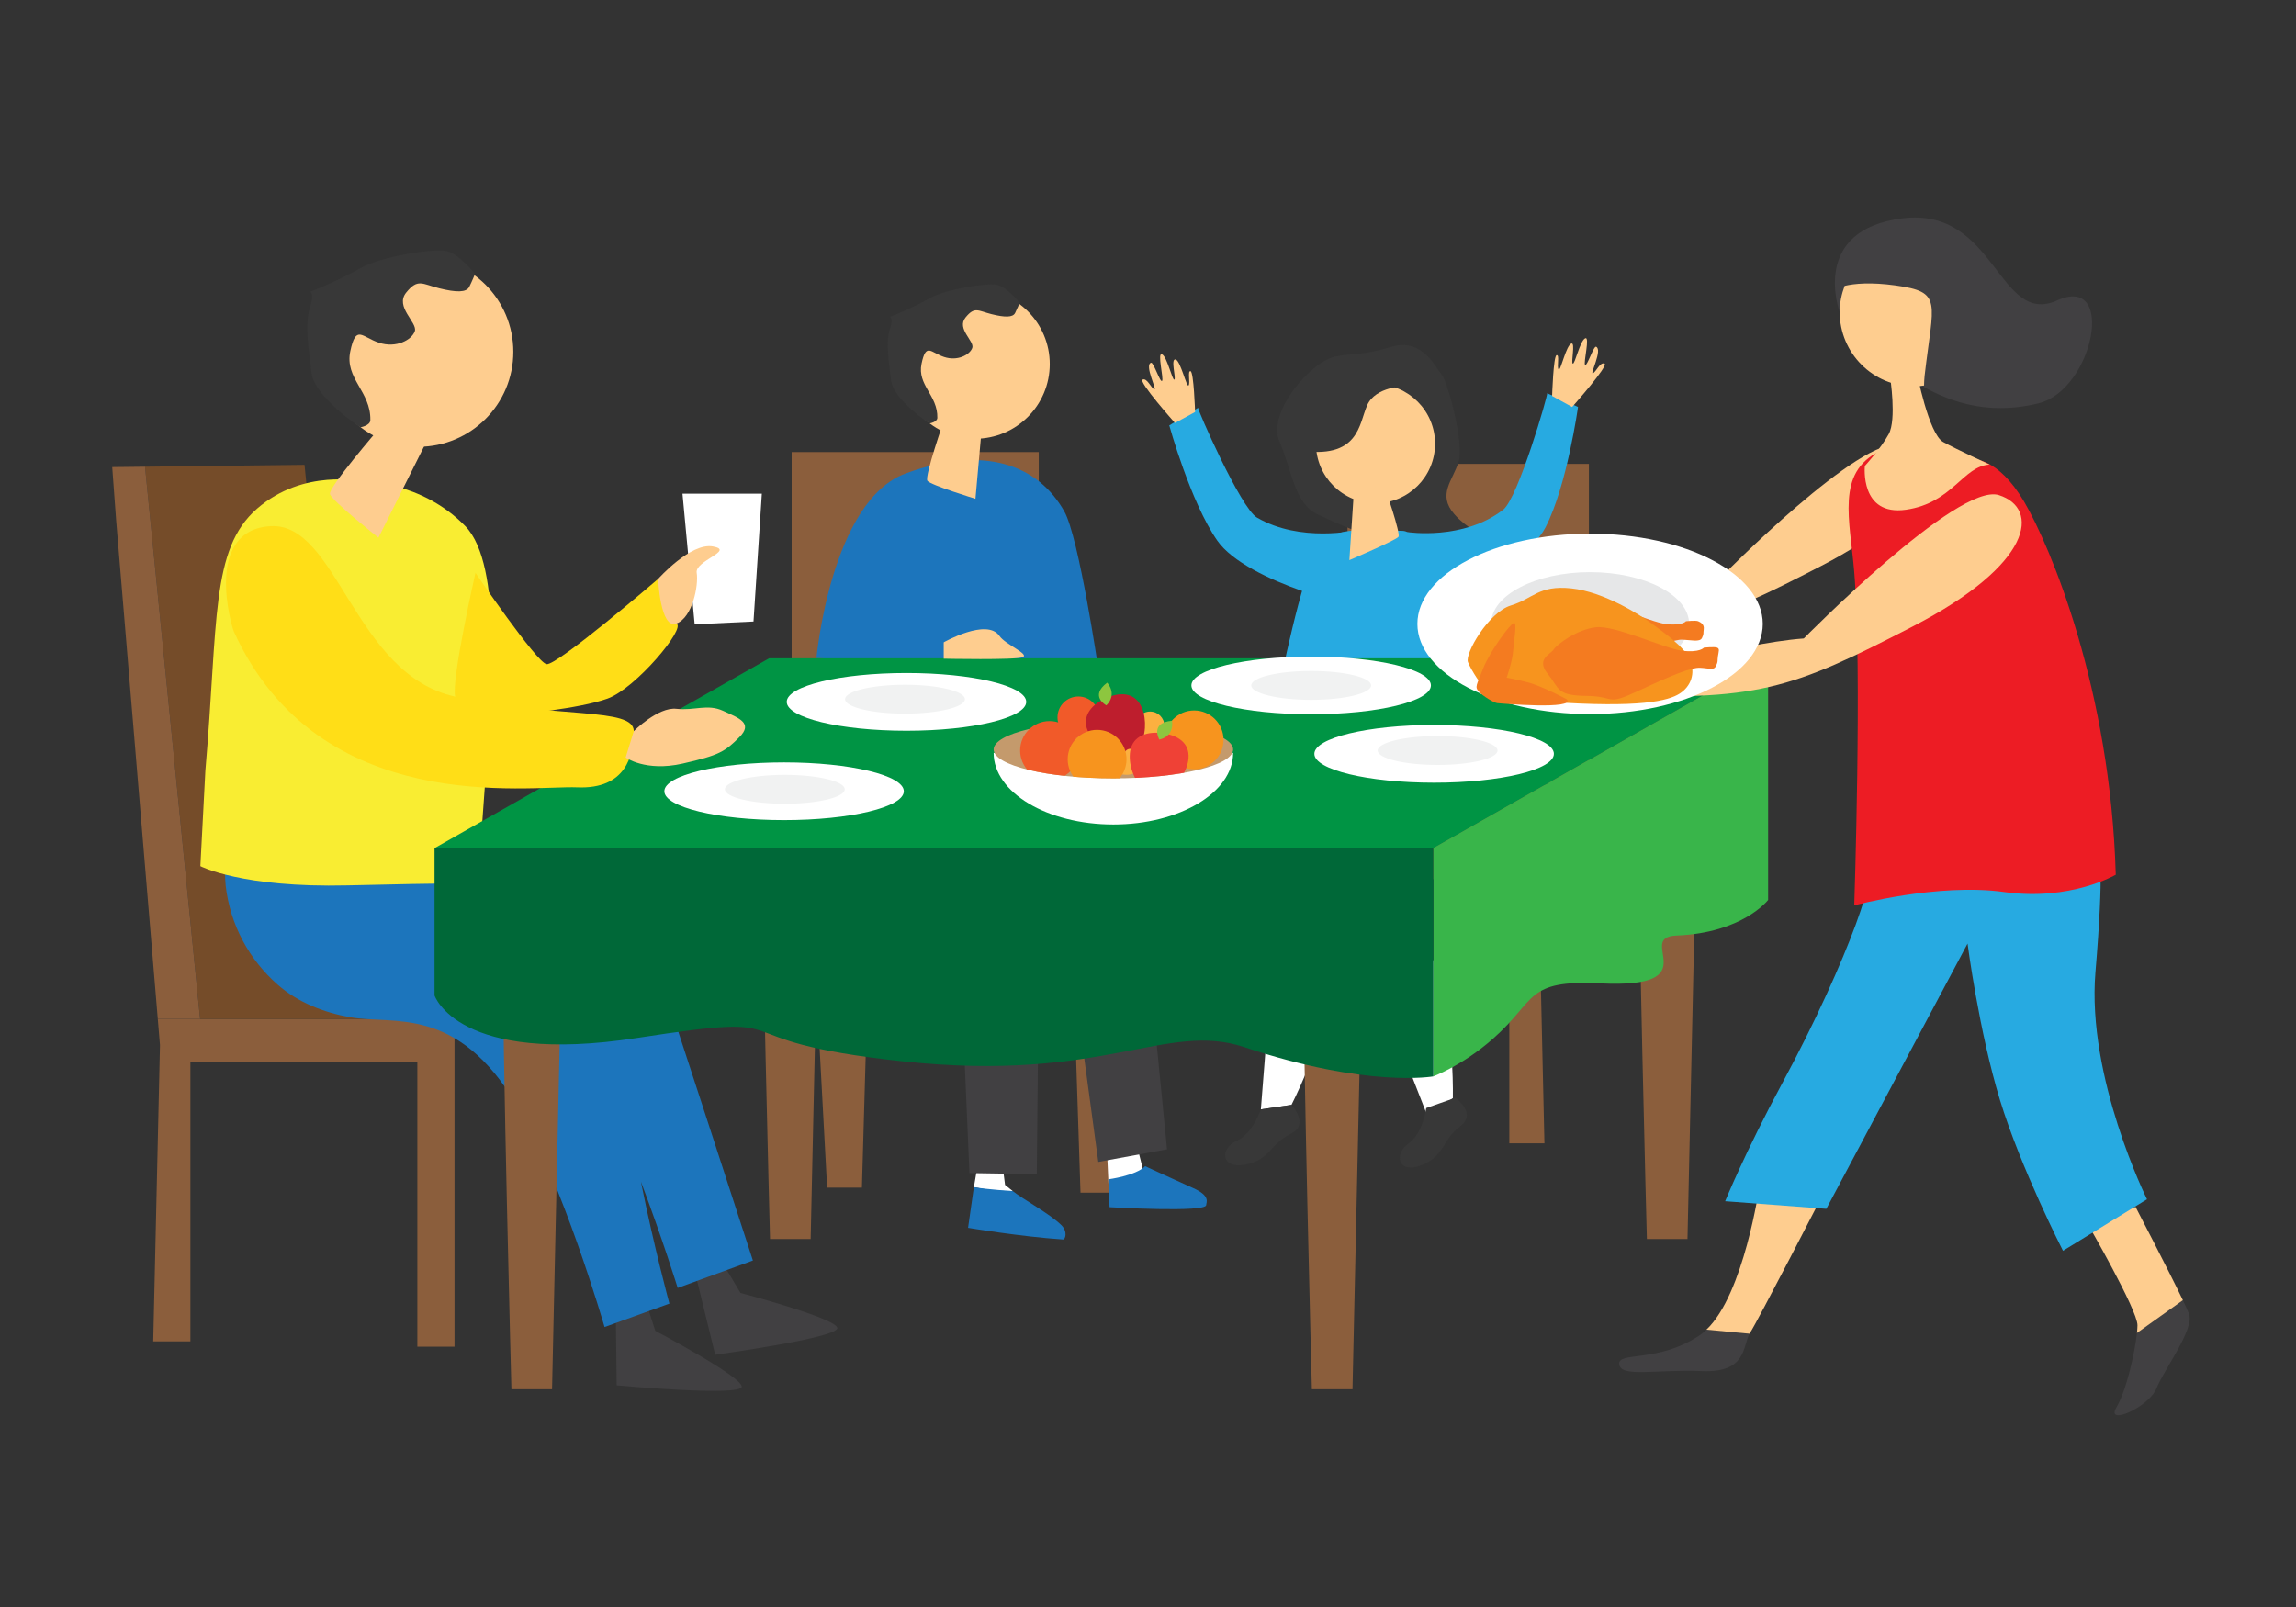 <?xml version="1.0" encoding="utf-8"?>
<!-- Generator: Adobe Illustrator 16.0.0, SVG Export Plug-In . SVG Version: 6.00 Build 0)  -->
<!DOCTYPE svg PUBLIC "-//W3C//DTD SVG 1.1//EN" "http://www.w3.org/Graphics/SVG/1.1/DTD/svg11.dtd">
<svg version="1.1" id="Layer_1" xmlns="http://www.w3.org/2000/svg" xmlns:xlink="http://www.w3.org/1999/xlink" x="0px" y="0px"
	 width="100px" height="70px" viewBox="0 0 100 70" enable-background="new 0 0 100 70" xml:space="preserve">
<rect x="0" y="0" width="100" height="70" fill="#333333" stroke="none"/>
<g>
	<g>
		<g>
			<rect x="34.48" y="19.692" fill="#8B5E3C" width="10.762" height="14.313"/>
			<rect x="58.691" y="20.206" fill="#8B5E3C" width="10.512" height="13.799"/>
			<path fill="#FFFFFF" d="M55.603,39.619l-0.687,8.705l1.332-0.195C56.248,48.129,60.821,39.22,55.603,39.619"/>
			<path fill="#FFFFFF" d="M58.987,40.459l3.178,8.136l1.113-0.759C63.278,47.836,63.508,37.824,58.987,40.459"/>
			<path fill="#383838" d="M54.915,48.324c0,0-0.347,1.061-1.062,1.376c-0.716,0.317-0.699,1.226,0.377,1.031
				c1.078-0.195,1.106-0.921,1.973-1.334c0.865-0.414,0.044-1.269,0.044-1.269L54.915,48.324z"/>
			<path fill="#383838" d="M62.117,48.266c0,0-0.137,1.105-0.778,1.554s-0.452,1.336,0.567,0.938
				c1.019-0.396,0.908-1.115,1.68-1.687s-0.199-1.253-0.199-1.253L62.117,48.266z"/>
			<path fill="#27AAE1" d="M59.542,26.433c-0.113,0.162-5.233-1.036-6.523-2.883c-1.169-1.676-2.092-5.02-2.092-5.02l1.256-0.767
				c-0.053,0.023,1.849,4.364,2.56,4.78c1.902,1.111,4.332,0.553,4.332,0.553S61.02,24.304,59.542,26.433"/>
			<path fill="#383838" d="M59.439,23.058c0.236,0.027,1.109,0.822-2.049-0.652c-1.012-0.472-1.105-1.868-1.662-3.168
				c-0.559-1.299,1.41-3.527,2.449-3.712c1.039-0.186,0.988-0.007,2.473-0.431c1.3-0.371,1.872,0.913,2.132,1.211
				c0.261,0.296,1.003,3.007,0.743,3.823c-0.26,0.817-0.93,1.411-0.186,2.265c1.024,1.179,2.746,1.263,1.373,1.782
				c-1.373,0.52-3.973,0.891-4.9-0.037C58.883,23.21,59.439,23.058,59.439,23.058"/>
			<path fill="#FECD8F" d="M62.503,19.328c0,1.432-1.161,2.593-2.593,2.593s-2.594-1.161-2.594-2.593
				c0-1.433,1.162-2.594,2.594-2.594S62.503,17.895,62.503,19.328"/>
			<path fill="#27AAE1" d="M64.197,29.538c0,0-1.801-6.372-3.102-6.414c-2.761-0.089-3.002-0.079-3.766,0.977
				c-0.607,0.84-1.621,5.86-1.621,5.86L64.197,29.538z"/>
			<path fill="#FECD8F" d="M60.323,21.253c0,0,0.69,1.98,0.586,2.129c-0.106,0.148-2.138,1.017-2.138,1.017l0.213-3.246
				L60.323,21.253z"/>
			<path fill="#383838" d="M61.186,16.825c0,0-1.264,0-1.635,0.817c-0.371,0.817-0.334,2.413-3.043,1.968l0.074-2.414l1.967-1.151
				l2.785,0.817"/>
			<path fill="#27AAE1" d="M61.219,26.685c0.133,0.146,5.053-1.709,6.091-3.709c0.94-1.814,1.419-5.25,1.419-5.25l-1.345-0.597
				c0.056,0.016-1.265,4.569-1.914,5.073c-1.741,1.351-4.159,0.976-4.159,0.976S59.476,24.767,61.219,26.685"/>
			<path fill="#FECD8F" d="M51.176,18.425c0,0-1.608-1.806-1.411-1.89c0.198-0.085,0.367,0.367,0.508,0.423
				c0.141,0.056-0.446-1.055-0.141-1.157c0.112-0.037,0.396,0.875,0.48,0.791c0.085-0.085-0.226-1.271,0-1.158
				c0.225,0.114,0.451,1.158,0.536,1.101c0.085-0.057-0.18-0.93,0.056-0.875c0.213,0.05,0.48,1.242,0.565,1.129
				c0.084-0.113-0.058-0.649,0.084-0.621c0.142,0.028,0.198,1.778,0.198,1.778L51.176,18.425z"/>
			<path fill="#FECD8F" d="M68.473,17.728c0,0,1.607-1.806,1.41-1.89c-0.196-0.085-0.366,0.367-0.508,0.423
				c-0.141,0.056,0.436-1.027,0.142-1.157c-0.11-0.048-0.396,0.875-0.479,0.791c-0.086-0.085,0.226-1.271,0-1.157
				c-0.226,0.113-0.451,1.157-0.537,1.1c-0.084-0.057,0.117-0.919-0.056-0.875c-0.235,0.06-0.479,1.242-0.563,1.129
				c-0.086-0.113,0.056-0.649-0.086-0.621c-0.141,0.028-0.196,1.778-0.196,1.778L68.473,17.728z"/>
			<polygon fill="#8B5E3C" points="35.375,39.66 36.025,51.734 37.54,51.734 37.866,40.349 46.68,40.349 47.06,51.951 
				48.574,51.951 48.194,37.318 47.026,34 35.114,34 			"/>
			<polygon fill="#8B5E3C" points="6.873,44.384 6.968,45.525 6.674,58.429 8.293,58.429 8.293,46.26 18.177,46.26 18.177,58.66 
				19.796,58.66 19.796,44.384 			"/>
			<polygon fill="#754C29" points="19.796,43.021 16.242,35.662 13.386,21.479 13.263,20.248 6.317,20.329 8.716,44.384 
				19.796,44.384 			"/>
			<polygon fill="#8B5E3C" points="4.888,20.346 5.063,22.709 6.873,44.385 8.715,44.385 6.317,20.329 			"/>
			<path fill="#8B5E3C" d="M56.896,31.019l-2.036,4.216v2.998h0.973v0.064h9.904v11.506h1.529l-0.277-12.201l0.57-6.355
				C64.004,31.227,60.45,31.072,56.896,31.019"/>
			<path fill="#414042" d="M30.258,55.367l0.891,3.644c0,0,5.406-0.738,5.319-1.171c-0.087-0.434-4.216-1.52-4.216-1.52l-0.76-1.272
				L30.258,55.367z"/>
			<path fill="#FFFFFF" d="M44.11,51.883c-0.196-0.159-0.336-0.27-0.336-0.27l-0.145-1.137l-0.974-0.154l-0.239,1.39
				C42.974,51.81,43.566,51.96,44.11,51.883"/>
			<path fill="#1C75BC" d="M44.11,51.883c0,0-1.136-0.073-1.694-0.171l-0.253,1.771c0,0,2.26,0.381,4.134,0.508
				c0.099,0.008,0.219-0.338-0.069-0.623C45.72,52.865,44.552,52.24,44.11,51.883"/>
			<path fill="#FFFFFF" d="M49.768,50.887l-0.374-1.473l-1.2,0.271l0.09,1.979C48.746,51.471,49.383,51.403,49.768,50.887"/>
			<path fill="#1C75BC" d="M49.878,50.799c-0.418,0.418-1.605,0.571-1.605,0.571l0.052,1.214c0,0,4.212,0.248,4.21-0.095
				c0-0.116,0.203-0.392-0.563-0.735C51.037,51.334,49.878,50.799,49.878,50.799"/>
			<path fill="#414042" d="M26.813,56.592l0.046,3.752c0,0,5.433,0.5,5.446,0.059c0.014-0.441-3.764-2.432-3.764-2.432l-0.454-1.41
				L26.813,56.592z"/>
			<path fill="#1C75BC" d="M32.792,54.908c0,0-4.217-12.983-4.394-13.426c-0.176-0.441-8.397-4.949-8.397-4.949l-7.844,0.465
				c-0.734-0.168-1.483-0.295-2.274-0.321c-0.026,0.149-0.025,0.306-0.041,0.458c0,0-0.084,0.684-0.013,1.436
				c0.194,1.721,1.033,3.243,2.269,4.324c0.881,0.772,2.001,1.209,3.153,1.416c1.901,0.34,4.645-0.559,7.279,3.859
				c1.966,3.296,3.801,9.635,3.801,9.635l2.824-1.02c0,0-0.676-2.488-1.241-5.316c0.929,2.466,1.602,4.632,1.602,4.632
				L32.792,54.908z"/>
			<path fill="#F9ED32" d="M15.758,20.975c0,0-2.528-0.586-4.562,1.182c-2.033,1.768-1.688,4.912-2.251,11.412l-0.218,4.16
				c0,0,1.802,0.95,6.413,0.837c4.61-0.112,5.657-0.089,5.657-0.089s0.354-4.331,0.441-6.188c0.089-1.856,0.693-7.657-0.971-9.37
				C18.325,20.923,15.758,20.975,15.758,20.975"/>
			<path fill="#8B5E3C" d="M21.887,40.473c0,5.484,0.387,20.041,0.387,20.041h1.77l0.446-20.228L21.887,40.473z"/>
			<path fill="#8B5E3C" d="M56.75,40.473c0,5.484,0.388,20.041,0.388,20.041h1.769l0.447-20.228L56.75,40.473z"/>
			<path fill="#8B5E3C" d="M71.34,33.928c0,5.485,0.388,20.042,0.388,20.042h1.769l0.447-20.229L71.34,33.928z"/>
			<path fill="#8B5E3C" d="M33.15,33.928c0,5.485,0.388,20.042,0.388,20.042h1.769l0.447-20.229L33.15,33.928z"/>
			<path fill="#1C75BC" d="M35.559,28.665c0,0,0.634-6.857,3.89-8.044c3.469-1.265,5.772-0.348,6.905,1.653
				c0.641,1.131,1.492,6.921,1.492,6.921L35.559,28.665z"/>
			<polygon fill="#009444" points="33.497,28.675 77.009,28.675 62.438,36.944 18.926,36.944 			"/>
			<path fill="#39B54A" d="M62.428,36.944v9.942c0,0,1.277-0.475,2.595-1.637c1.922-1.697,1.394-2.576,4.667-2.414
				c4.807,0.236,1.465-2.011,3.336-2.084c2.885-0.115,3.983-1.549,3.983-1.549V28.675L62.428,36.944z"/>
			<path fill="#FFDE17" d="M20.708,24.952c0,0,2.652,3.89,3.094,3.978s4.862-3.713,4.862-3.713s0.354,1.768,0.796,1.945
				c0.441,0.177-1.769,2.829-3.006,3.271c-1.237,0.442-3.977,0.707-4.42,0.707c-0.442,0-2.033-0.088-2.21-0.795
				C19.647,29.637,20.708,24.952,20.708,24.952"/>
			<path fill="#FECD8F" d="M22.357,15.325c0,2.285-1.853,4.137-4.137,4.137c-2.285,0-4.137-1.852-4.137-4.137
				s1.852-4.137,4.137-4.137C20.504,11.188,22.357,13.04,22.357,15.325"/>
			<path fill="#FECD8F" d="M16.482,18.701c0,0-2.184,2.536-2.113,2.818c0.07,0.282,2.113,1.902,2.113,1.902l2.043-4.086
				L16.482,18.701z"/>
			<path fill="#383838" d="M15.693,18.613c0,0,0.432-0.068,0.437-0.312c0.026-1.249-1.124-1.811-0.874-2.998
				c0.25-1.186,0.499-0.624,1.249-0.375c0.75,0.25,1.428-0.123,1.561-0.499c0.133-0.376-0.882-1.06-0.375-1.686
				c0.508-0.626,0.688-0.375,1.437-0.187c0.749,0.187,1.186,0.187,1.311-0.063s0.25-0.562,0.25-0.562s-0.687-0.874-1.249-0.999
				c-0.562-0.125-2.873,0.25-3.747,0.749c-0.874,0.5-1.936,0.937-2.123,0.999c-0.188,0.063,0.187-0.062-0.063,0.687
				c-0.25,0.75-0.062,1.811,0.063,2.873C13.695,17.301,15.693,18.613,15.693,18.613"/>
			<path fill="#FECD8F" d="M45.721,15.859c0,1.796-1.456,3.253-3.253,3.253c-1.796,0-3.252-1.457-3.252-3.253
				s1.456-3.252,3.252-3.252C44.265,12.607,45.721,14.063,45.721,15.859"/>
			<path fill="#FECD8F" d="M41.126,18.273c0,0-0.867,2.484-0.734,2.67c0.132,0.186,2.093,0.784,2.093,0.784l0.319-3.578
				L41.126,18.273z"/>
			<path fill="#383838" d="M40.481,18.445c0,0,0.34-0.054,0.344-0.246c0.02-0.981-0.884-1.423-0.688-2.356
				c0.197-0.933,0.393-0.491,0.982-0.294c0.59,0.196,1.123-0.098,1.227-0.394c0.105-0.295-0.693-0.833-0.294-1.325
				c0.399-0.492,0.54-0.295,1.129-0.147c0.589,0.147,0.933,0.147,1.031-0.05c0.098-0.196,0.197-0.441,0.197-0.441
				s-0.54-0.687-0.983-0.786c-0.441-0.098-2.258,0.197-2.945,0.589c-0.687,0.393-1.522,0.737-1.669,0.786
				c-0.147,0.049,0.147-0.049-0.05,0.54c-0.196,0.589-0.049,1.424,0.05,2.258C38.91,17.414,40.481,18.445,40.481,18.445"/>
			<path fill="#FFDE17" d="M10.188,27.516c-0.109-0.241-1.325-4.419,1.592-4.597c2.917-0.176,3.624,6.453,8.044,7.426
				c4.42,0.972,7.779,0.442,7.779,1.503s-0.343,2.537-2.464,2.448C23.017,34.208,13.901,35.648,10.188,27.516"/>
			<path fill="#FECD8F" d="M27.604,31.847c0,0,1.061-1.061,1.856-0.972c0.795,0.088,1.349-0.226,2.033,0.088
				c0.684,0.315,1.326,0.53,0.708,1.149c-0.619,0.619-0.862,0.786-2.476,1.15c-1.613,0.363-2.475-0.266-2.475-0.266L27.604,31.847z"
				/>
			<polygon fill="#FFFFFF" points="30.255,27.194 29.725,21.505 33.181,21.505 32.818,27.073 			"/>
			<path fill="#FECD8F" d="M28.664,25.217c0,0,1.414-1.591,2.387-1.414c0.972,0.177-0.796,0.619-0.707,1.149
				c0.088,0.531-0.177,1.945-0.884,2.21C28.752,27.427,28.664,25.217,28.664,25.217"/>
			<polygon fill="#414042" points="41.994,45.763 42.223,51.099 45.156,51.145 45.214,45.349 			"/>
			<polygon fill="#414042" points="47.054,44.843 47.835,50.613 50.829,50.063 50.274,44.429 			"/>
			<path fill="#006838" d="M18.926,36.944v6.417c0,0,1.008,3.061,8.817,1.852c7.81-1.207,2.882,0.094,11.621,1.023
				c8.739,0.929,11.414-1.762,14.839-0.62c5.371,1.79,8.225,1.271,8.225,1.271v-9.942H18.926z"/>
			<path fill="#FFFFFF" d="M67.678,32.836c0,0.695-2.335,1.257-5.217,1.257c-2.879,0-5.215-0.562-5.215-1.257
				c0-0.694,2.336-1.257,5.215-1.257C65.343,31.579,67.678,32.142,67.678,32.836"/>
			<path fill="#FFFFFF" d="M39.365,34.466c0,0.694-2.335,1.257-5.215,1.257c-2.88,0-5.215-0.563-5.215-1.257
				s2.335-1.257,5.215-1.257C37.03,33.209,39.365,33.772,39.365,34.466"/>
			<path fill="#FFFFFF" d="M44.696,30.573c0,0.694-2.335,1.257-5.215,1.257c-2.88,0-5.215-0.563-5.215-1.257
				c0-0.695,2.335-1.257,5.215-1.257C42.361,29.316,44.696,29.878,44.696,30.573"/>
			<path fill="#FFFFFF" d="M53.708,32.795c0,1.723-2.335,3.119-5.215,3.119c-2.881,0-5.216-1.396-5.216-3.119H53.708z"/>
			<path fill="#FFFFFF" d="M62.322,29.856c0,0.694-2.335,1.257-5.215,1.257c-2.881,0-5.217-0.563-5.217-1.257
				s2.336-1.257,5.217-1.257C59.987,28.599,62.322,29.162,62.322,29.856"/>
			<path fill="#F1F2F2" d="M59.717,29.856c0,0.348-1.168,0.629-2.609,0.629s-2.611-0.281-2.611-0.629s1.17-0.629,2.611-0.629
				S59.717,29.508,59.717,29.856"/>
			<path fill="#F1F2F2" d="M65.223,32.691c0,0.348-1.168,0.629-2.609,0.629s-2.611-0.281-2.611-0.629s1.17-0.629,2.611-0.629
				S65.223,32.343,65.223,32.691"/>
			<path fill="#F1F2F2" d="M42.026,30.456c0,0.348-1.169,0.629-2.61,0.629c-1.442,0-2.61-0.281-2.61-0.629
				c0-0.347,1.168-0.629,2.61-0.629C40.857,29.827,42.026,30.108,42.026,30.456"/>
			<path fill="#F1F2F2" d="M36.792,34.381c0,0.348-1.168,0.629-2.609,0.629c-1.442,0-2.611-0.281-2.611-0.629
				c0-0.348,1.169-0.629,2.611-0.629C35.624,33.752,36.792,34.033,36.792,34.381"/>
			<path fill="#FECD8F" d="M41.103,28.692c0,0,3.111,0.065,3.436-0.065c0.324-0.129-0.748-0.547-1.007-0.924
				c-0.546-0.795-2.429,0.276-2.429,0.276V28.692z"/>
			<path fill="#C49A6C" d="M53.708,32.647c0,0.694-2.335,1.257-5.215,1.257c-2.881,0-5.216-0.563-5.216-1.257
				s2.335-1.257,5.216-1.257C51.373,31.39,53.708,31.953,53.708,32.647"/>
		</g>
		<g>
			<path fill="#414042" d="M80.125,13.589c0,0-1.33-3.581,2.744-4.08c4.072-0.499,4.156,4.739,6.733,3.575
				c2.577-1.163,1.58,3.908-0.831,4.489C86.359,18.155,83.449,17.669,80.125,13.589"/>
			<path fill="#FECD8F" d="M82.554,12.432c2.081,0.289,1.647,0.685,1.271,3.932c-0.017,0.151-0.021,0.29-0.025,0.429
				c-0.141,0.019-0.28,0.043-0.428,0.043c-1.793,0-3.246-1.453-3.246-3.247c0-0.402,0.082-0.782,0.216-1.138
				C80.771,12.351,81.472,12.282,82.554,12.432"/>
			<path fill="#FECD8F" d="M74.968,25.131c0,0,6.153-6.259,7.797-5.729c1.644,0.531,1.38,2.759-3.447,5.251
				c-4.827,2.494-6.206,3.024-12.518,2.706c0,0,0.317-0.425,0.741-0.531C67.967,26.722,72.156,25.343,74.968,25.131"/>
			<path fill="#414042" d="M74.057,58.144c-1.829,1.247-3.616,0.707-3.533,1.289s1.621,0.207,3.616,0.291
				c1.955,0.081,1.758-1.11,2.062-1.628l-1.88-0.175C74.235,58.002,74.148,58.082,74.057,58.144"/>
			<path fill="#FECD8F" d="M79.46,51.908l-2.826-0.25c0,0-0.677,4.721-2.313,6.262l1.881,0.176c0.007-0.011,0.011-0.025,0.017-0.035
				C76.551,57.561,79.46,51.908,79.46,51.908"/>
			<path fill="#414042" d="M95.071,56.637l-1.999,1.428c-0.092,0.861-0.46,2.517-0.893,3.238c-0.498,0.832,1.414,0,1.746-0.832
				c0.334-0.832,1.663-2.576,1.413-3.241C95.297,57.116,95.199,56.903,95.071,56.637"/>
			<path fill="#FECD8F" d="M93.012,52.573l-2.079,0.749c0,0,2.162,3.74,2.162,4.404c0,0.09-0.009,0.205-0.022,0.338l2-1.428
				C94.443,55.323,93.012,52.573,93.012,52.573"/>
			<path fill="#27AAE1" d="M81.123,38.107c0.947-0.906-0.582,3.668-3.491,9.063c-1.618,3-2.494,5.154-2.494,5.154l4.406,0.332
				l6.151-11.555c0,0,0.498,3.823,1.412,6.816c0.916,2.993,2.744,6.566,2.744,6.566l3.659-2.243c0,0-2.632-5.315-2.245-9.894
				s0.166-5.32,0.166-5.32L81.123,38.107z"/>
			<path fill="#ED1C24" d="M85.906,20.006c0,0,1.099-0.116,2.255,1.85c1.155,1.966,3.759,8.21,3.989,16.246
				c0,0-1.965,1.159-4.856,0.754c-2.891-0.404-6.534,0.582-6.534,0.582s0.348-10.296,0-14.518c-0.185-2.266-0.809-4.336,1.1-5.261
				C83.768,18.734,85.906,20.006,85.906,20.006"/>
			<path fill="#FECD8F" d="M78.563,27.811c0,0,6.707-6.822,8.499-6.244c1.793,0.578,1.504,3.006-3.758,5.723
				c-5.262,2.718-6.765,3.296-13.645,2.949c0,0,0.346-0.462,0.809-0.578C70.932,29.545,75.5,28.042,78.563,27.811"/>
			<path fill="#FECD8F" d="M82.322,16.421c0,0,0.289,1.85-0.059,2.486c-0.347,0.636-1.041,1.388-1.041,1.388
				s-0.23,2.197,1.793,1.908s2.486-1.908,3.643-1.966c0,0-1.389-0.636-2.023-0.983c-0.636-0.347-1.156-3.064-1.156-3.064
				L82.322,16.421z"/>
			<path fill="#FFFFFF" d="M61.733,27.175c0,2.17,3.368,3.93,7.522,3.93s7.521-1.76,7.521-3.93s-3.367-3.93-7.521-3.93
				S61.733,25.005,61.733,27.175"/>
			<path fill="#E6E7E8" d="M64.942,27.175c0,1.245,1.931,2.253,4.313,2.253c2.381,0,4.313-1.008,4.313-2.253
				s-1.933-2.253-4.313-2.253C66.873,24.922,64.942,25.93,64.942,27.175"/>
			<path fill="#F47B20" d="M73.432,27.06c0,0-0.167,0.212-0.879,0.122c-0.713-0.092-2.655-1.021-3.428-0.935
				c-0.77,0.086-1.561,0.691-1.688,0.889c-0.128,0.197-0.714,0.381-0.234,0.97c0.481,0.589,0.334,0.863,1.545,0.878
				c1.213,0.015,0.729,0.425,2.092-0.212c1.363-0.636,2.076-0.924,2.44-0.909c0.363,0.015,0.759,0.121,0.849-0.075
				c0.092-0.198,0.047-0.167,0.076-0.379c0.031-0.212-0.137-0.304-0.244-0.349C73.855,27.015,73.432,27.06,73.432,27.06"/>
			<path fill="#F7941E" d="M64.647,29.965c-0.083-0.049-0.57-0.76-0.712-1.125c-0.143-0.365,0.894-2.168,1.869-2.466
				c0.978-0.298,1.209-0.894,2.632-0.745c1.424,0.149,3.028,1.175,3.491,1.523c0.465,0.347,1.457,1.026,1.689,1.605
				c0.23,0.579,0.033,1.142-0.464,1.457c-0.496,0.314-1.716,0.63-5.683,0.356S64.647,29.965,64.647,29.965"/>
			<path fill="#F47B20" d="M74.213,28.211c0,0-0.182,0.231-0.96,0.132c-0.777-0.099-2.9-1.114-3.742-1.02
				c-0.842,0.094-1.706,0.755-1.845,0.971c-0.141,0.215-0.779,0.415-0.256,1.059c0.525,0.644,0.365,0.943,1.688,0.96
				c1.324,0.016,0.795,0.463,2.284-0.232c1.488-0.695,2.268-1.01,2.665-0.993c0.396,0.017,0.596,0.132,0.694-0.083
				c0.1-0.215,0.049-0.182,0.082-0.414c0.035-0.231,0.084-0.331-0.033-0.38C74.677,28.161,74.213,28.211,74.213,28.211"/>
			<path fill="#F47B20" d="M68.238,30.461c0,0-1.108-0.596-1.721-0.745s-0.895-0.198-0.895-0.198s0.249-0.712,0.282-1.175
				c0.032-0.464,0.182-1.225,0.032-1.208c-0.148,0.016-1.059,1.258-1.34,1.986s-0.381,0.794-0.183,1.009
				c0.199,0.215,0.662,0.48,0.795,0.497C65.342,30.644,68.652,30.924,68.238,30.461"/>
		</g>
	</g>
	<g>
		<defs>
			<path id="SVGID_1_" d="M43.277,32.647c0,0.694,2.335,1.257,5.216,1.257c2.88,0,5.214-0.563,5.214-1.257
				c0-0.695-2.334-4.89-5.214-4.89C45.612,27.757,43.277,31.952,43.277,32.647"/>
		</defs>
		<clipPath id="SVGID_2_">
			<use xlink:href="#SVGID_1_"  overflow="visible"/>
		</clipPath>
		<path clip-path="url(#SVGID_2_)" fill="#F15A29" d="M46.993,32.691c0,0.708-0.573,1.281-1.281,1.281
			c-0.707,0-1.282-0.573-1.282-1.281s0.575-1.281,1.282-1.281C46.42,31.411,46.993,31.983,46.993,32.691"/>
		<path clip-path="url(#SVGID_2_)" fill="#F15A29" d="M47.874,31.247c0,0.501-0.406,0.908-0.908,0.908
			c-0.501,0-0.908-0.407-0.908-0.908s0.407-0.908,0.908-0.908C47.468,30.339,47.874,30.746,47.874,31.247"/>
		<path clip-path="url(#SVGID_2_)" fill="#FBB040" d="M49.97,32.842c0,0.501-0.406,0.908-0.907,0.908
			c-0.502,0-0.908-0.407-0.908-0.908s0.406-0.908,0.908-0.908C49.563,31.934,49.97,32.341,49.97,32.842"/>
		<path clip-path="url(#SVGID_2_)" fill="#FBB040" d="M50.714,31.617c0,0.343-0.278,0.621-0.621,0.621
			c-0.343,0-0.621-0.278-0.621-0.621s0.278-0.622,0.621-0.622C50.436,30.995,50.714,31.274,50.714,31.617"/>
		<path clip-path="url(#SVGID_2_)" fill="#F7941E" d="M53.29,32.228c0,0.708-0.574,1.281-1.281,1.281
			c-0.708,0-1.282-0.573-1.282-1.281s0.574-1.281,1.282-1.281C52.716,30.947,53.29,31.52,53.29,32.228"/>
		<path clip-path="url(#SVGID_2_)" fill="#BE1E2D" d="M49.742,30.851c0.201,0.491,0.173,1.227-0.131,1.678
			c-0.1,0.151-0.326,0.043-0.489,0.11c-0.145,0.06-0.209,0.301-0.37,0.28c-0.567-0.073-1.17-0.583-1.38-1.092
			c-0.27-0.655,0.197-1.172,0.851-1.442C48.878,30.116,49.472,30.197,49.742,30.851"/>
		<path clip-path="url(#SVGID_2_)" fill="#8DC63F" d="M48.187,30.725c0,0-0.753-0.397,0.035-0.988
			C48.221,29.737,48.688,30.224,48.187,30.725"/>
		<path clip-path="url(#SVGID_2_)" fill="#F7941E" d="M49.064,33.073c0,0.708-0.573,1.281-1.281,1.281
			c-0.707,0-1.281-0.573-1.281-1.281s0.574-1.281,1.281-1.281C48.491,31.792,49.064,32.365,49.064,33.073"/>
		<path clip-path="url(#SVGID_2_)" fill="#EF4136" d="M51.751,33.142c-0.087,0.524-0.498,1.135-0.993,1.359
			c-0.165,0.075-0.3-0.135-0.475-0.164c-0.154-0.026-0.336,0.145-0.462,0.043c-0.442-0.36-0.687-1.111-0.597-1.655
			c0.114-0.698,0.783-0.893,1.481-0.777C51.402,32.062,51.865,32.443,51.751,33.142"/>
		<path clip-path="url(#SVGID_2_)" fill="#8DC63F" d="M50.495,32.216c0,0-0.432-0.734,0.55-0.821
			C51.045,31.396,51.184,32.053,50.495,32.216"/>
	</g>
</g>
</svg>
